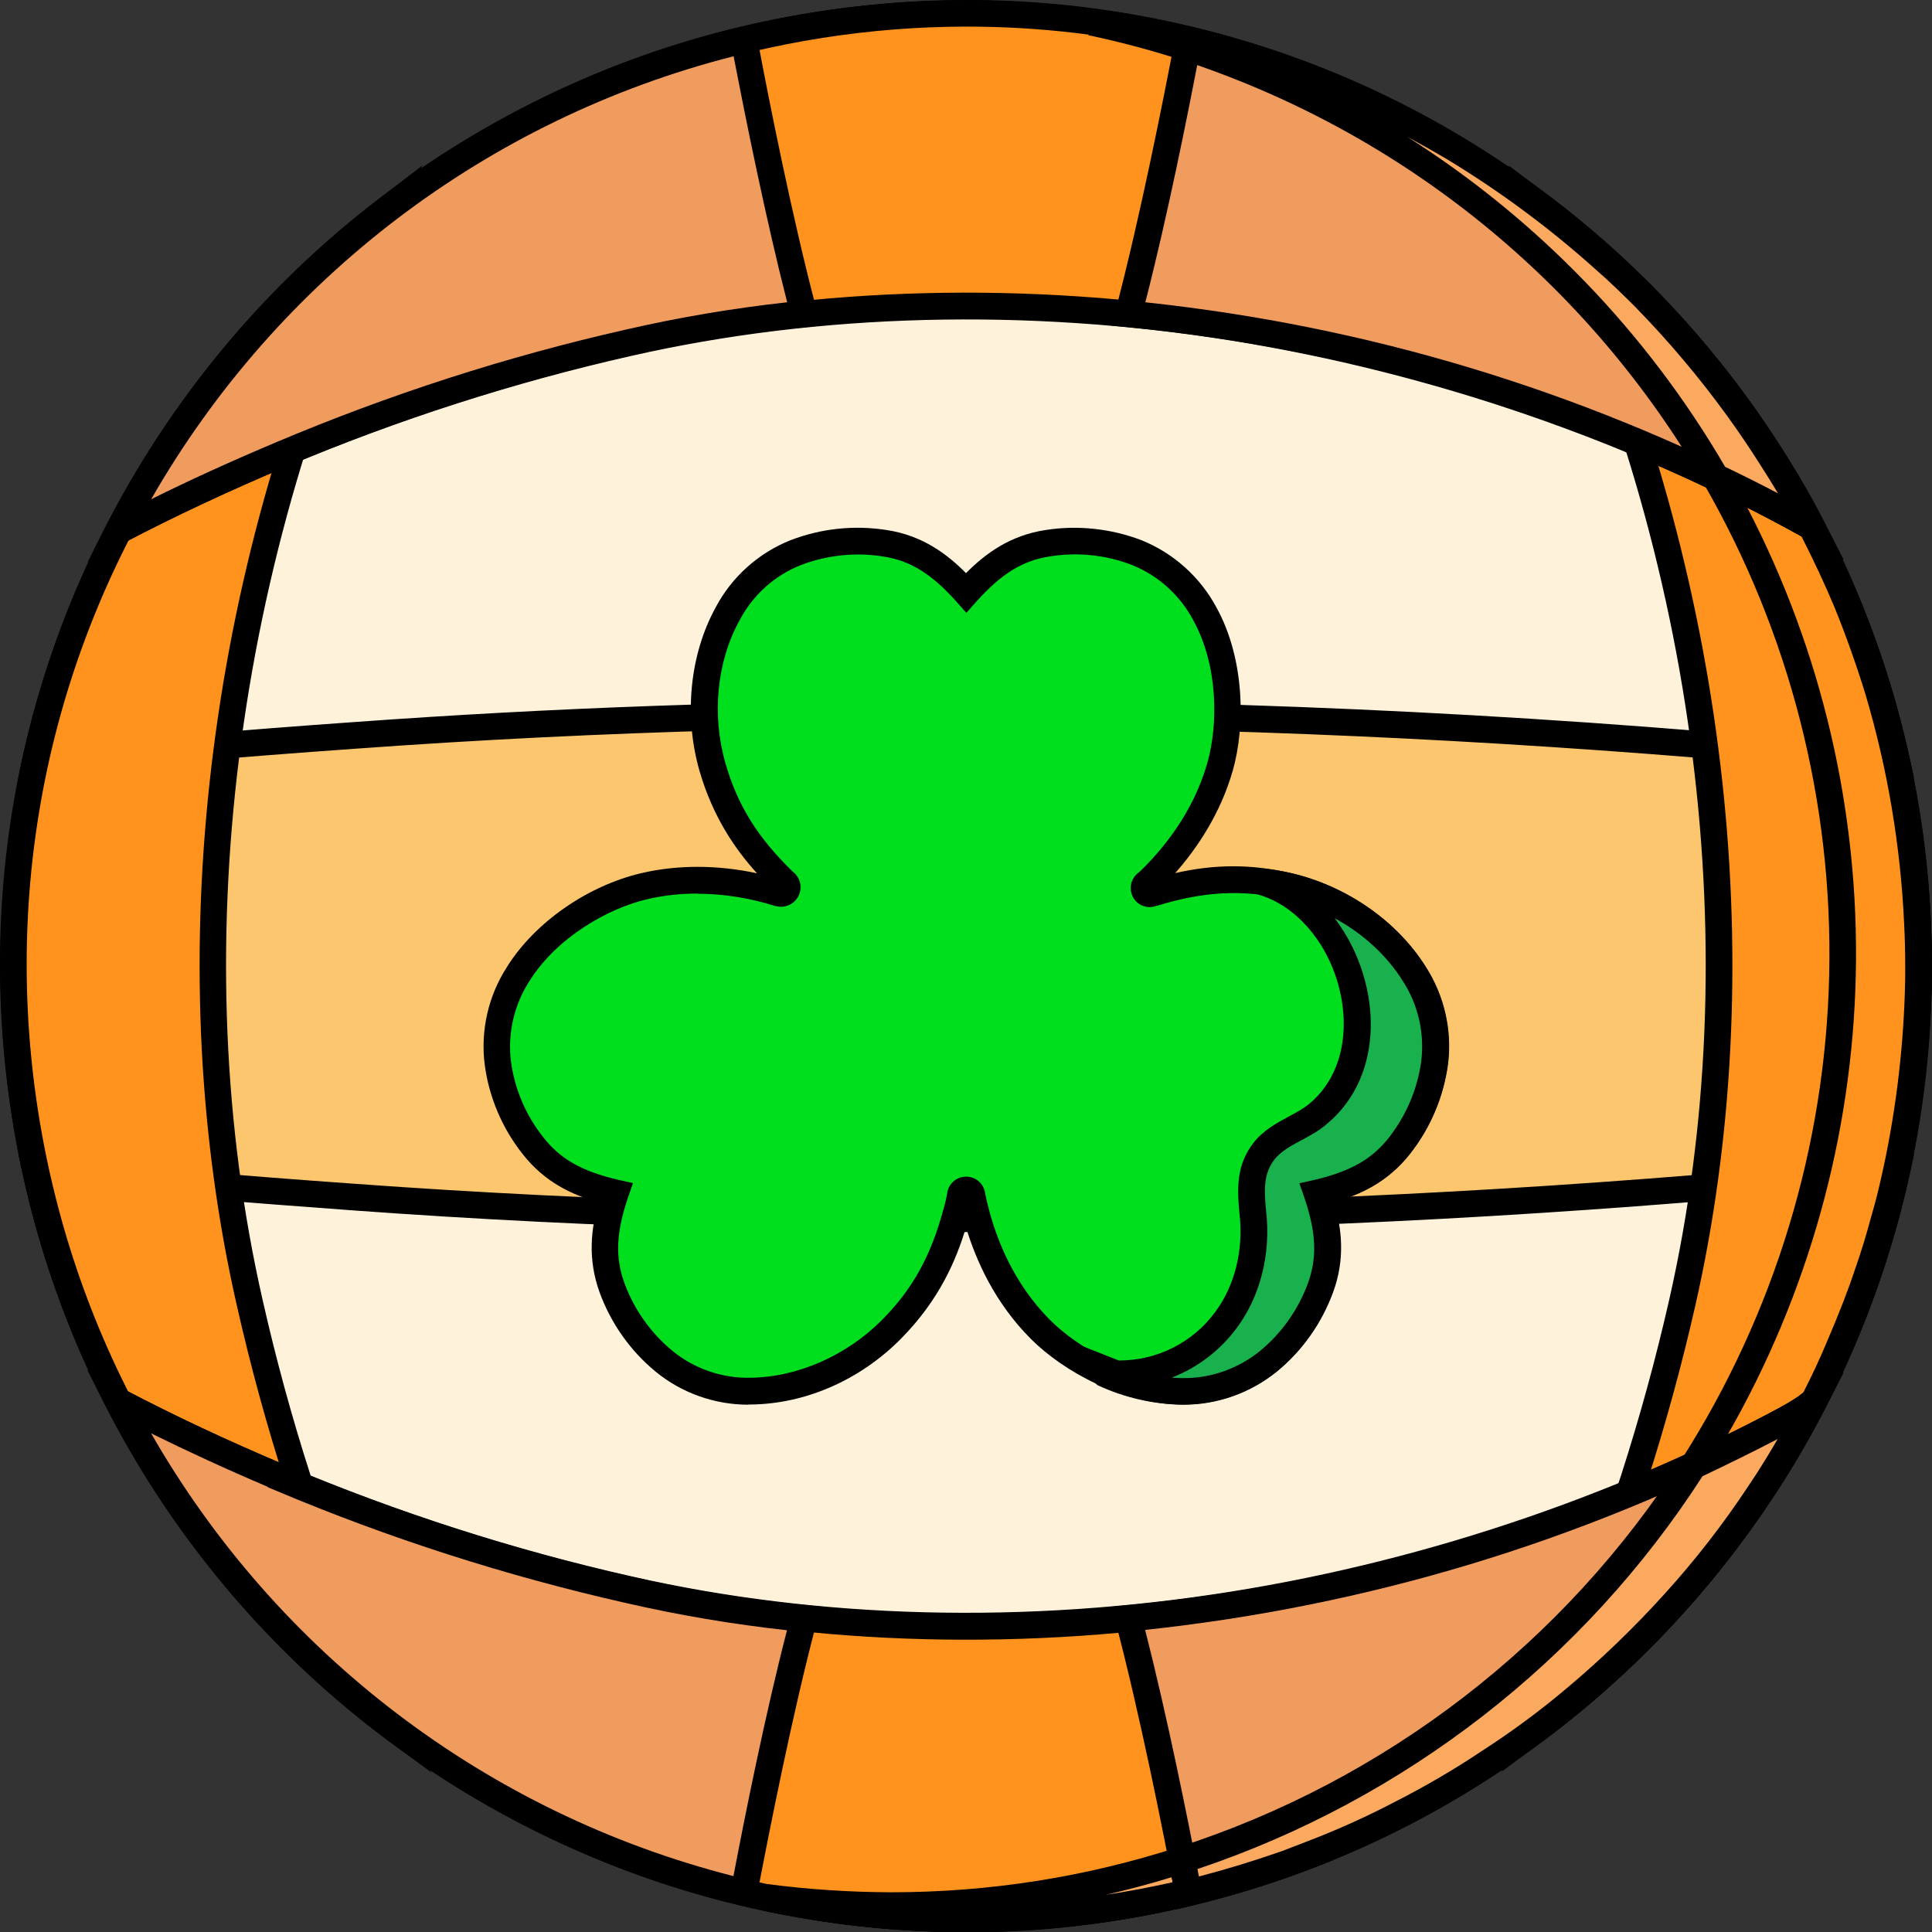 <?xml version="1.0" encoding="UTF-8"?>
<svg id="Layer_2" data-name="Layer 2" xmlns="http://www.w3.org/2000/svg" viewBox="0 0 1075 1075.2">
  <rect x="0" y="0" width="1075" height="1075.2" fill="#333333" stroke="none"/>
  <defs>
    <style>
      .cls-1 {
        fill: #faa95f;
      }

      .cls-2 {
        fill: #00df1e;
      }

      .cls-3 {
        fill: #f09c5e;
      }

      .cls-4 {
        fill: #fdcb9d;
      }

      .cls-5 {
        fill: #fef2db;
      }

      .cls-6 {
        fill: #fedeb0;
      }

      .cls-7 {
        fill: #ff931e;
      }

      .cls-8 {
        fill: #fbc66e;
      }

      .cls-9 {
        fill: #19b14e;
      }
    </style>
  </defs>
  <g id="Layer_1-2" data-name="Layer 1">
    <g id="_1027" data-name="1027">
      <g>
        <circle class="cls-8" cx="537.6" cy="537.6" r="530"/>
        <path d="m537.6,1075c-143.5,0-278.5-55.9-380-157.4C56.1,816.1.2,681.2.2,537.6S56.1,259.1,157.6,157.6C259.1,56.1,394,.2,537.6.2s278.5,55.9,380,157.4c101.5,101.5,157.4,236.5,157.4,380s-55.9,278.5-157.4,380c-101.5,101.5-236.5,157.4-380,157.4Zm0-1060c-139.6,0-270.8,54.4-369.5,153.1C69.4,266.8,15,398,15,537.6s54.4,270.8,153.1,369.5c98.7,98.7,229.9,153.1,369.5,153.1s270.8-54.4,369.5-153.1c98.7-98.7,153.1-229.9,153.1-369.5s-54.4-270.8-153.1-369.5C808.4,69.4,677.2,15,537.6,15Z"/>
      </g>
      <g>
        <g>
          <path class="cls-5" d="m1055.5,424.4c-285.3-29.3-572.6-36-858.4-15.3-59.1,4.2-118.3,9.1-177.4,15.3C71.6,186.1,283.6,7.6,537.6,7.6s466,178.5,517.9,416.8Z"/>
          <path d="m10.2,432.8l2.2-10c25.7-118,91.7-225.2,185.8-301.9C293.6,43.1,414.2.2,537.6.2s244,42.9,339.4,120.7c94.1,76.7,160,183.9,185.8,301.9l2.2,10-10.2-1c-293.7-30.1-582-35.2-857.1-15.2-66.2,4.7-124.2,9.7-177.2,15.2l-10.2,1.1Zm522-43.1c168.3,0,340.1,8.7,513.8,26.2-26.5-110.8-89.5-211.1-178.3-283.6C774.8,56.7,657.6,15,537.6,15s-237.2,41.7-330,117.4C118.7,204.8,55.7,305.2,29.2,416c50.4-5.1,105.2-9.8,167.4-14.2,109.9-8,222-12,335.6-12Z"/>
        </g>
        <g>
          <path class="cls-5" d="m1055.5,650.8c-51.9,238.3-264.1,416.8-517.9,416.8S71.6,889.1,19.7,650.8c59.1,6.1,118.3,11,177.4,15.3,285.8,20.8,573,14,858.4-15.3Z"/>
          <path d="m537.6,1075c-123.4,0-243.9-42.9-339.3-120.7-94.1-76.7-160.1-184-185.8-301.9l-2.2-10,10.2,1.1c53,5.5,111,10.5,177.2,15.2,275,20,563.4,14.9,857.1-15.2l10.2-1-2.2,10c-25.7,118-91.7,225.2-185.8,301.9-95.5,77.8-216,120.7-339.3,120.7ZM29.2,659.3c26.5,110.7,89.6,211.1,178.4,283.6,92.8,75.7,210,117.4,330,117.4s237.1-41.7,330-117.4c88.9-72.5,151.9-172.8,178.4-283.6-291,29.3-576.7,34.1-849.4,14.2-62.1-4.5-117-9.1-167.4-14.2Z"/>
        </g>
      </g>
      <g>
        <path class="cls-6" d="m1067.6,537.6c0,292.8-237.2,530-530,530-37.6,0-75-3.9-111.7-11.9,23.1,3.1,46.3,4.6,69.5,4.7,292.8,0,530-237.4,530-530S846.3,63.4,607.1,12.3c259.9,33.9,460.5,256.3,460.5,525.3Z"/>
        <path d="m536.8,1075c-37.8,0-75.6-4-112.5-12l2.5-14.6c22.7,3,45.7,4.5,68.6,4.6,139.6,0,270.8-54.4,369.5-153.1,98.7-98.7,153-229.9,153-369.5s-41.8-237.7-117.8-330.6c-74.9-91.7-179.6-155.7-294.6-180.3l2.5-14.6c128.2,16.7,246.2,79.6,332.3,176.9,86.8,98.2,134.6,224.5,134.6,355.7s-55.9,278.5-157.4,380c-101.5,101.5-236.5,157.4-380,157.4h-.8ZM781,75.2c49.2,30.9,93.5,69.7,130.6,115.2,78.1,95.6,121.1,216.3,121.1,340s-55.9,278.4-157.4,380c-72.7,72.7-162.5,122-260.4,144.2,110.2-16.3,211.9-67.2,292.1-147.4,98.7-98.7,153-229.9,153-369.5s-46.5-250.4-130.9-345.9c-42.4-47.9-92.7-87.2-148.2-116.5Z"/>
      </g>
      <g>
        <path class="cls-7" d="m201.1,918.1c6.4,14.8,12.7,29.7,19.7,44.5C-13.9,787.7-62.4,455.5,112.6,220.7c29.2-39.2,63.7-74.2,102.5-103.9-90.1,187.6-121.5,408.9-76.1,608,15,66.2,35.7,130.9,62.1,193.3Z"/>
        <path d="m240.2,986.4l-23.8-17.7C101.3,882.8,26.5,757.3,5.7,615.2c-20.7-142.1,15.1-283.8,100.9-398.9,29.6-39.7,64.6-75.2,103.9-105.4l24.6-18.9-13.4,28c-91.8,191.2-119.3,411-75.6,603.2,14.8,65.6,35.6,130.2,61.7,192.1,6.2,14.5,12.7,29.5,19.6,44.3l12.7,26.9Zm-45.2-843.6c-28.3,24.6-54,52.2-76.4,82.3C35.1,337.1.3,474.8,20.4,613c18.7,128.2,82.7,242.5,181.2,325-2.5-5.7-4.9-11.4-7.3-16.9h0c-26.5-62.8-47.5-128.2-62.5-194.6-42.3-185.6-19.2-396.5,63.2-583.6Z"/>
      </g>
      <g>
        <path class="cls-7" d="m1067.6,537.6c.1,167.4-79,325.1-213.3,425.1,6.8-14.8,13.4-29.7,19.7-44.5,26.3-62.5,47.1-127.2,62.1-193.3,45.2-199.1,14-420.4-76.3-608,131.1,100.2,207.9,255.8,207.8,420.8Z"/>
        <path d="m835.5,985.9l12-26.3c6.7-14.8,13.4-29.7,19.6-44.4,26-61.9,46.8-126.5,61.7-192.1,43.7-192.5,16.1-412.4-75.8-603.1l-13.5-27.9,24.6,18.8c65.2,49.8,118.9,115.1,155.3,188.7,36.3,73.6,55.5,155.9,55.4,238,0,83.3-19.7,166.7-57,241.1-37.4,74.5-92.4,140.1-159.2,189.9l-23.2,17.3Zm44.4-843.1c82.4,186.7,105.6,397.7,63.4,583.7-15.1,66.4-36.1,131.8-62.5,194.6-2.4,5.6-4.9,11.3-7.4,17,54.4-45.6,99.4-102.5,131.2-165.9,36.3-72.4,55.5-153.5,55.5-234.5h0c0-79.8-18.5-159.9-53.9-231.4-30.6-62.1-74-118-126.3-163.4Z"/>
      </g>
      <g>
        <path class="cls-7" d="m1067.6,537.6c0,4.9,0,9.5-.2,14.6-1.1,35.3-5.5,70.5-13.4,104.9-1.5,6.6-3.2,13.4-5.1,19.9-2.8,10.2-5.7,20.4-9.3,30.5-4.7,14.2-10.4,28.4-16.3,42.2-4.1,9.8-8.6,19.3-13.4,28.6-3.4,6.6-45.4,26.7-67.6,37.1,106.2-166.7,110.9-378.6,12.3-549.9,18,8.5,35.8,17.6,53.2,27.3,7,13.6,13.6,27.3,19.5,41.6,5.9,14.2,12.7,33.1,17.8,49.8,12.5,42.1,19.9,85.5,21.8,129.3.4,8.1.6,15.9.6,24h0Z"/>
        <path d="m922.3,833l13.7-21.5c51.4-80.7,79.7-173.8,81.8-269.4,2.1-95.6-22-189.9-69.7-272.8l-11.8-20.5,21.4,10.1c18.5,8.7,36.6,18,53.7,27.6l1.9,1.1,1,2c7.7,14.9,14.2,28.7,19.8,42.1,6.1,14.7,13,34,18.1,50.5,12.7,42.6,20.1,86.7,22.1,131.1.4,8.2.6,16.2.6,24.3s0,9.7-.2,14.9c-1.1,35.6-5.6,71.4-13.5,106.3-1.6,7.3-3.4,14.1-5.2,20.4-3.3,12.4-6.3,22-9.5,30.9-4.1,12.4-9.3,26-16.5,42.6-4.1,9.8-8.7,19.6-13.6,29.1-1.7,3.3-4.9,9.6-71.1,40.4l-23.1,10.8Zm49.9-550.6c41.6,80.1,62.4,169.5,60.4,260-2,90-26.6,177.9-71.2,255.7,34.3-16.7,40.8-22.2,42.1-23.5,4.6-9,9-18.3,12.9-27.7,7-16.3,12.1-29.5,16.1-41.6,3.1-8.8,5.9-18,9.2-30.2,1.8-6.1,3.4-12.6,5-19.6,7.7-33.9,12.1-68.8,13.2-103.5.2-5,.2-9.6.2-14.4,0-7.9-.2-15.6-.6-23.6-2-43.2-9.2-86.2-21.5-127.6-4.9-16-11.6-34.8-17.5-49.1-5.2-12.4-11.2-25.2-18.2-39-9.7-5.4-19.7-10.7-29.9-15.9Zm31.4,492h0,0Z"/>
      </g>
      <g>
        <g>
          <path class="cls-7" d="m156.4,252.9c-30.5,12.9-60.8,26.9-90.3,42.4C200.1,34.9,519.8-67.5,780.1,66.4c97.5,50.2,177,129.3,227.6,226.5-197.2-109.8-441-151.6-658-102.2-66.2,15-130.9,35.7-193.3,62.1Z"/>
          <path d="m48.8,312.8l10.7-20.9C125.2,164.2,236.7,69.8,373.5,25.9c136.8-43.8,282.4-31.8,410.1,33.9,99.4,51.1,179.2,130.6,230.8,229.7l11.4,22-21.6-12c-97.2-54.1-207.5-92.1-319.1-110-113.9-18.2-229.3-15.2-333.7,8.5-65.6,14.8-130.2,35.6-192.1,61.7h0c-33.1,14-62.5,27.8-89.8,42.1l-20.8,10.9ZM538.1,14.8c-53.7,0-107.6,8.4-160.1,25.2-125.4,40.2-229,124.2-294,237.8,21.5-10.7,44.4-21.1,69.5-31.8h0c62.7-26.5,128.2-47.5,194.6-62.5,106.2-24.2,223.5-27.2,339.3-8.7,104.9,16.7,208.6,51.1,301.7,99.6-50.2-86.2-123.2-155.5-212.4-201.4-75.1-38.6-156.6-58.2-238.6-58.2Z"/>
        </g>
        <g>
          <path class="cls-4" d="m661.2,22.2c-.2,1.3-.6,2.8-.8,4.2-17.5-5.7-35.2-10.4-53.2-14.2,18.2,2.4,36.2,5.7,54.1,10Z"/>
          <path d="m666.4,36.3l-8.4-2.7c-17.1-5.6-34.8-10.3-52.4-14l2.5-14.6c18.4,2.4,36.8,5.8,54.8,10.1l6.7,1.6-1.1,6.8c-.1.7-.3,1.4-.4,2.2-.1.6-.3,1.3-.4,1.9l-1.2,8.8Z"/>
        </g>
        <g>
          <path class="cls-3" d="m156.4,252.9c-30.5,12.9-60.8,26.9-90.3,42.4C136.7,157.9,263.8,58.2,414,22.2c8.5,44.9,20.8,105.2,33.3,152.4h0c-32.8,3.2-65.4,8.5-97.5,15.9-66.2,15-130.9,35.9-193.3,62.3Z"/>
          <path d="m48.8,312.8l10.7-20.9C131.2,152.5,259.8,51.5,412.3,15l7.6-1.8,1.4,7.7c6.5,34.6,19.5,100.3,33.2,151.9l2.2,8.4-8.7.8c-32.4,3.1-64.9,8.4-96.6,15.7-65.6,14.9-130.2,35.7-192.1,61.9-33.1,14-62.5,27.8-89.8,42.1l-20.8,10.9ZM408.2,31.3c-137.3,35-253.9,124-324.1,246.5,21.5-10.7,44.4-21.1,69.5-31.7h0c62.7-26.5,128.2-47.7,194.6-62.7,29.5-6.8,59.7-11.9,89.8-15.2-12-46.9-23.2-102.7-29.8-136.8Z"/>
        </g>
        <g>
          <path class="cls-3" d="m1007.8,293c-117.2-65-246.5-105.2-379.9-118.3,12.5-47.5,24.8-107.5,33.3-152.4,149.3,35.9,275.7,134.6,346.6,270.7Z"/>
          <path d="m1025.8,311.4l-21.6-12c-117-64.9-243.9-104.4-377-117.4l-8.7-.8,2.2-8.4c13.8-52.5,26.7-117.7,33.2-151.9l1.4-7.7,7.6,1.8c151.4,36.4,279.5,136.4,351.5,274.5l11.4,21.9Zm-388.5-143.2c123.7,13.2,241.9,48.9,351.9,106.3-70.4-120.7-186.3-208.4-322.1-243.2-6.5,33.9-17.6,89.4-29.8,136.8Z"/>
        </g>
        <g>
          <path class="cls-1" d="m1007.8,293c-17.4-9.8-35.2-18.9-53.2-27.6-65.4-113.1-170.1-198.2-294.3-238.9.2-1.5.6-3,.8-4.2h.2l11.2,2.8c20.5,5.5,40.7,12.1,60.4,19.9,10,3.8,19.9,8.3,29.7,12.7,16.1,7.6,31,15.7,46.4,24.8,29.7,17.9,57.5,38.5,83.3,61.7,7.8,6.8,15.5,14.2,22.9,21.6,18.6,19.1,35.9,39.5,51.5,61.1,6.6,9.1,12.7,18.2,18.7,27.6,8.1,12.4,15.5,25.2,22.3,38.4v.2Z"/>
          <path d="m1015.2,305.6l-11-6.2c-16.1-9-33.3-18-52.8-27.3l-2.1-1-1.1-2c-64.5-111.7-167.6-195.3-290.1-235.6l-5.9-1.9.9-6.2c.1-1,.4-2.1.6-3,.1-.5.2-.9.3-1.4l1-6.2h7.4l12.1,3c20.9,5.5,41.5,12.3,61.4,20.2,10.5,4,21,8.8,30,12.9,15.3,7.3,30.3,15.3,47.1,25.2,30,18.1,58.5,39.2,84.5,62.6,8.4,7.2,16.4,15.1,23.2,21.9,18.9,19.3,36.5,40.1,52.3,61.9,6.5,9,12.7,18.2,18.9,27.9,8.2,12.5,15.8,25.6,22.6,39l.8,1.6v14.7Zm-55.4-45.9c10.4,5,20.2,9.9,29.5,14.8-3.2-5.4-6.6-10.8-10-16.1-6.1-9.6-12.1-18.5-18.5-27.3-15.4-21.2-32.5-41.5-50.8-60.2-6.5-6.5-14.3-14.2-22.4-21.2-25.5-22.9-53.1-43.3-82.3-61-7.8-4.6-15.1-8.7-22.3-12.6,72.2,45.8,133,108.4,176.8,183.5Z"/>
        </g>
      </g>
      <g>
        <path class="cls-7" d="m156.4,822.3c-30.5-12.9-60.8-26.9-90.3-42.4,134,260.4,453.7,362.8,714,228.9,97.5-50.2,177-129.3,227.6-226.5-197.2,109.8-441,151.6-658,102.2-66.2-15-130.9-35.7-193.3-62.1h0Z"/>
        <path d="m538.1,1075.2c-55.2,0-110.6-8.6-164.7-25.9-136.8-43.8-248.3-138.3-314-266l-10.7-20.9,20.8,10.9c27.3,14.3,56.6,28.1,89.7,42.1h0c61.9,26.1,126.5,46.9,192.1,61.7,104.4,23.8,219.8,26.7,333.7,8.5,111.6-17.8,221.9-55.8,319.1-109.9l21.6-12-11.4,22c-51.6,99.1-131.5,178.6-230.8,229.7-77.2,39.7-161,59.8-245.4,59.8ZM84,797.4c65,113.6,168.5,197.6,294,237.8,133,42.6,274.6,30.9,398.8-33,89.2-45.9,162.2-115.2,212.4-201.4-93.1,48.6-196.9,82.9-301.7,99.6-115.8,18.5-233.1,15.5-339.3-8.7-66.4-15-131.9-36-194.6-62.5h0c-25-10.6-48-21.1-69.5-31.8Z"/>
      </g>
      <g>
        <path class="cls-1" d="m661.2,1053c-77.2,18.5-157.7,19.5-235.3,2.8,23.1,3.1,46.3,4.6,69.5,4.7,55.1,0,109.9-8.5,162.4-25.4,1.1,6.4,2.3,12.3,3.4,18Z"/>
        <path d="m537.4,1074.9c-38,0-76-4-113.1-12l2.5-14.6c22.7,3,45.7,4.5,68.6,4.6h.5c54.3,0,108-8.4,159.6-25.1l8.2-2.6,1.4,8.5c.7,3.9,1.4,7.8,2.1,11.5.4,2.2.8,4.3,1.2,6.4l1.3,6.9-6.8,1.6c-41,9.8-83.3,14.8-125.5,14.8Zm114.6-30.4c-12.1,3.7-24.4,7-36.7,9.8,12.5-1.9,24.9-4.2,37.2-7-.2-.9-.4-1.9-.6-2.8Z"/>
      </g>
      <g>
        <path class="cls-3" d="m156.4,822.3c-30.5-12.9-60.8-26.9-90.3-42.4,70.6,137.4,197.7,237.1,347.9,273.1,8.5-44.9,20.8-105.2,33.3-152.4h0c-32.8-3.2-65.4-8.5-97.5-15.9-66.2-15-130.9-35.7-193.3-62.1v-.2Z"/>
        <path d="m419.8,1062l-7.6-1.8c-152.5-36.5-281.1-137.4-352.8-276.9l-10.7-20.9,20.8,10.9c27.3,14.3,56.6,28.1,89.8,42.1l4.5,1.9v.2c60.5,25.2,123.6,45.4,187.6,59.8,31.7,7.3,64.2,12.6,96.6,15.8l8.7.8-2.2,8.4c-13.7,51.6-26.6,117.3-33.2,151.9l-1.4,7.7ZM84,797.4c70.2,122.5,186.8,211.5,324.1,246.5,6.5-34.1,17.7-90,29.8-136.8-30.1-3.3-60.3-8.4-89.8-15.2-66.4-15-131.8-36-194.6-62.5l-4.5-1.9v-.2c-23.3-9.9-44.7-19.8-65-29.8Z"/>
      </g>
      <g>
        <path class="cls-3" d="m1007.8,782.3c-117.2,65-246.5,105.2-379.9,118.3,12.5,47.5,24.8,107.5,33.3,152.4,149.3-35.9,275.7-134.6,346.6-270.7Z"/>
        <path d="m655.3,1062l-1.4-7.7c-6.5-34.2-19.4-99.5-33.2-151.9l-2.2-8.4,8.7-.8c133.2-13,260-52.5,377-117.4l21.6-12-11.4,21.9c-72,138.1-200.1,238.1-351.5,274.5l-7.6,1.8Zm-18.1-155c12.1,47.5,23.3,103,29.8,136.8,135.8-34.8,251.7-122.5,322.1-243.2-110,57.4-228.2,93.1-351.9,106.3Z"/>
      </g>
      <g>
        <path class="cls-1" d="m1007.8,782.3c0,.2,0,.3-.2.4l-3.2,5.9-3.4,6.1c-3.8,7-7.6,13.6-11.7,20.1-4,6.6-6.8,10.8-10.4,16.1-14.3,21.5-30.1,41.9-47.5,61.1-17.3,19.2-35.9,37.1-55.8,53.6-14.9,12.5-30.5,24-46.9,34.6-15.8,10.6-32.2,20.3-49.2,28.8-16.1,8.5-32.8,16-49.8,22.5l-14.4,5.5c-17.8,6.1-36,11.7-54.3,16.1-1.1-5.9-2.3-11.9-3.4-18.2,117.5-37.8,218.1-115.4,284.5-219.4,22.3-10.4,44.1-21.4,65.5-33.3Z"/>
        <path d="m655.3,1062.3l-1.4-7.8c-.4-2.4-.9-4.9-1.4-7.4-.7-3.5-1.4-7.1-2-10.9l-1.1-6.3,6.1-2c115.6-37.2,215.2-114,280.5-216.3l1.2-1.8,2-.9c23.1-10.8,44.4-21.6,65-33l12.1-6.7-1.1,13.7c-.1,1.4-.6,2.7-1.4,3.9l-6.3,11.6c-3.8,6.9-7.6,13.6-11.8,20.4-3.9,6.4-6.7,10.7-10.6,16.4-14.4,21.7-30.6,42.5-48.1,61.9-17.5,19.3-36.5,37.6-56.5,54.3-15.1,12.6-31.1,24.4-47.6,35.1-15.9,10.7-32.7,20.5-49.9,29.2-16.2,8.5-33.3,16.2-50.5,22.8l-14.6,5.6c-19,6.6-37.5,12-54.9,16.3l-7.7,1.9Zm11-22.3c.3,1.4.5,2.7.8,4.1,14.7-3.8,30.1-8.5,45.9-14l14.3-5.5c16.7-6.4,33.2-13.8,49-22.1,16.7-8.5,33-18,48.5-28.4,16.1-10.4,31.6-21.8,46.2-34.1,19.5-16.3,38-34.1,55-52.9,17.1-18.8,32.8-39,46.8-60.2,3.8-5.6,6.5-9.8,10.2-15.9,2.1-3.5,4.2-6.9,6.1-10.3-13.4,7-27.3,13.8-41.8,20.7-66,102.5-165.6,179.9-281.1,218.6Z"/>
      </g>
      <g>
        <g>
          <path class="cls-2" d="m786.9,542.1c-15.5-24.8-42.2-42.4-70.4-49-28.2-6.6-51.9-3.4-75,3.8h-.2c-1.5.9-3.5.4-4.3-1.2-.9-1.5-.4-3.5,1.2-4.3l1.1-.8c17.4-16.7,32.4-38.6,39.6-63.6,7.2-25,5.7-59.8-8.5-85.4-8.2-15.4-21.6-27.4-37.7-33.9-15.8-6.1-32.9-7.9-49.6-5.3-19.5,3-32.6,13.4-45.4,27.6-12.7-14.2-25.9-24.6-45.4-27.6-16.7-2.6-33.8-.8-49.6,5.3-16.2,6.5-29.6,18.5-37.7,33.9-14.2,25.7-16.5,57.5-8.5,85.4,8.1,28,22.3,46.9,39.6,63.6l1.1.8c1.2,1.4,1.1,3.6-.3,4.8-.8.7-2,1-3.1.7h0c-23.3-7.2-49.4-9.8-75-3.8-25.7,5.9-54.9,24.2-70.4,49-9.4,14.6-13.4,32.1-11.2,49.4,2.2,16.8,9,32.7,19.5,46,12.1,15.5,27.6,22,46,26.3-6.1,18-8.7,34.6-1.9,53,5.8,15.9,15.8,29.9,28.8,40.7,13.5,11,30.5,17,47.9,16.7,29.3-.2,58.1-13.6,78.7-34.3,20.6-20.8,30.1-42.2,36.3-65.5.8-3,1.5-5.9,2.1-8.9,0-1.8,1.4-3.2,3.2-3.2s3.2,1.4,3.2,3.2c.6,3,1.3,5.9,2.1,8.9,5.9,23.3,17.6,47.1,36,65.5,18.4,18.4,49.6,34.1,78.9,34.3,17.4.2,34.4-5.7,47.9-16.7,13-10.8,23-24.8,28.8-40.7,6.8-18.4,4.2-35-1.9-53,18.4-4.2,33.9-10.8,46-26.3,10.5-13.3,17.3-29.2,19.5-46,2.2-17.3-1.8-34.8-11.2-49.4Z"/>
          <path d="m416.4,781.6c-18.8,0-37.1-6.5-51.6-18.4-14.1-11.6-24.8-26.8-31.1-43.9-6.9-18.9-4.8-35.8-.6-50.3-14.6-4.1-30-11.1-42.4-27-11.3-14.3-18.6-31.5-21-49.6-2.4-19,2-38.3,12.4-54.4,15.4-24.7,44.8-45.2,74.9-52.2,20.2-4.7,42.2-4.6,64.2.1-12-13.2-24.5-31.2-32-57-8.8-30.7-5.4-64.8,9.1-91.1,8.9-16.8,23.7-30.1,41.5-37.2,17.1-6.6,35.5-8.5,53.5-5.7,19.8,3,33.5,13.2,44.2,24,10.7-10.8,24.4-21,44.3-24,17.9-2.8,36.4-.8,53.4,5.7,17.8,7.2,32.6,20.5,41.6,37.3,16,28.9,16.1,66.6,9.1,91-6.9,24-19.9,43.2-32,56.9,22.4-5.1,42.7-5,64.3,0,31,7.2,59.1,26.8,75,52.2,10.3,16.1,14.7,35.3,12.3,54.3-2.4,18.2-9.7,35.3-21.1,49.7-12.3,15.8-27.8,22.8-42.4,26.9,4.2,14.5,6.4,31.4-.6,50.3-6.3,17.1-17,32.3-31.1,43.9-14.9,12.1-33.6,18.5-52.7,18.4-33.1-.2-66-18.5-84-36.5-20.1-20.1-30.6-43.8-36.1-62.1-5.4,18.1-14.8,40.4-36.3,62.1-22.8,23-53.3,36.3-83.9,36.5-.3,0-.7,0-1,0Zm-28.3-284.4c-9.5,0-18.9,1-27.8,3.1-21.7,5-50.4,21.1-65.8,45.7-8.5,13.2-12.1,29-10.2,44.5,2,15.4,8.3,30.1,18,42.3,9.5,12.2,21.6,19,41.9,23.7l8,1.8-2.7,7.8c-6.7,19.7-7.3,33.6-2,48,5.4,14.6,14.6,27.6,26.6,37.5,12.1,9.9,27.5,15.3,43.1,15,26.3-.2,53.7-12.2,73.5-32.1,17.2-17.3,27.4-35.9,34.4-62.2.8-2.7,1.4-5.4,1.9-8,.5-5.4,5-9.6,10.6-9.6s10,4.2,10.6,9.6c.6,2.7,1.1,5.3,1.9,7.9v.2c4.4,17.1,13.9,41.8,34.2,62.1,15.9,15.9,44.8,32,73.7,32.2,15.7,0,31-5.2,43.2-15.1,12-9.9,21.2-22.9,26.6-37.5,5.3-14.5,4.7-28.4-2-48l-2.7-7.8,8-1.8c20.2-4.7,32.3-11.5,41.8-23.6,9.7-12.3,15.9-26.9,18-42.4,2-15.5-1.6-31.3-10.1-44.4h0c-13.9-22.3-38.5-39.4-65.8-45.8-23.5-5.5-45.4-4.3-71.2,3.7h-.3c-4.8,1.9-10.3,0-12.9-4.5-1.4-2.5-1.8-5.3-1.1-8.1.7-2.5,2.2-4.6,4.3-6.1l.5-.4c12.8-12.4,29.6-32.8,37.4-60.1,6.2-21.5,6.2-54.5-7.8-79.8-7.4-13.9-19.5-24.8-34-30.6-14.4-5.6-30.3-7.3-45.7-4.8-15.2,2.3-27,9.6-41,25.2l-5.5,6.2-5.5-6.2c-13.9-15.6-25.8-22.9-41-25.2-15.4-2.4-31.3-.7-45.8,4.9-14.5,5.8-26.5,16.6-33.8,30.5-12.8,23-15.7,52.9-7.9,79.9,6.7,23.2,17.9,41.2,37.4,60.1l1.3,1.1.4.5c3.9,4.5,3.4,11.3-1.1,15.3-2.7,2.3-6.3,3.2-9.7,2.3h-.4c-14.6-4.6-29.2-6.9-43.4-6.9Z"/>
        </g>
        <g>
          <path class="cls-9" d="m786.9,542.1c-15.5-24.8-42.2-42.4-70.4-49-4.8-1.1-9.6-1.9-14.4-2.3,15.5,4.5,28,15.1,37.1,28.2,20.4,29.5,24.2,75.7-5.7,100.7-9.3,8.1-22.5,10.8-30.3,21-7.8,10.2-7.4,21-6.1,34.1,2.3,20.8-2.3,42.8-15.1,59.8-14,18.9-36.2,30-59.8,29.9l-8.5-.4c13.8,6.4,28.8,9.9,44.1,10.2,17.4.2,34.4-5.7,47.9-16.7,13-10.8,23-24.8,28.8-40.7,6.8-18.4,4.2-35-1.9-53,18.4-4.2,33.9-10.8,46-26.3,10.4-13.3,17.2-29.2,19.5-46,2.2-17.3-1.8-34.8-11.2-49.4h0Z"/>
          <path d="m658.6,781.6c-.3,0-.6,0-.9,0-16.4-.3-32.3-4-47.1-10.9l-31.6-30.9,43.5,17.2c0,0,.2,0,.3,0,21,0,40.9-10,53.3-26.9,10.9-14.6,15.9-34.4,13.6-54.5-1.4-14.4-1.8-27.3,7.6-39.5,5.5-7.2,13.1-11.2,19.7-14.8,4.3-2.3,8.4-4.5,11.7-7.3,26.3-22.1,22.8-64.3,4.5-90.9-6.2-9-17-20.7-33-25.3l2.8-14.5c5.1.5,10.3,1.3,15.4,2.5,31.1,7.2,59.1,26.8,75,52.2,10.3,16.1,14.7,35.3,12.3,54.3-2.5,18.2-9.8,35.3-21,49.6-12.4,15.8-27.9,22.9-42.4,27,4.2,14.5,6.4,31.4-.6,50.3-6.3,17.1-17,32.3-31.1,43.9-14.7,11.9-33,18.5-51.8,18.5Zm-6.9-15.1c2.1.2,4.2.3,6.3.3,15.6.2,30.9-5.2,43.1-15.1,12-9.9,21.2-22.9,26.6-37.5,5.3-14.5,4.7-28.4-2-48l-2.7-7.8,8-1.8c20.2-4.7,32.3-11.5,41.8-23.6,9.6-12.3,15.9-27,18-42.5,1.9-15.4-1.6-31.2-10.1-44.4h0c-9-14.5-22.4-26.7-38.1-35.2,1,1.3,1.9,2.5,2.8,3.9,22.5,32.6,26,82.9-7.1,110.6-4.4,3.8-9.4,6.5-14.3,9.1-5.8,3.1-11.3,6.1-14.9,10.7-6.1,8-5.8,16.6-4.6,28.9,2.7,23.7-3.3,47.4-16.5,65-9.3,12.5-21.9,22-36.2,27.5Z"/>
        </g>
      </g>
    </g>
  </g>
</svg>